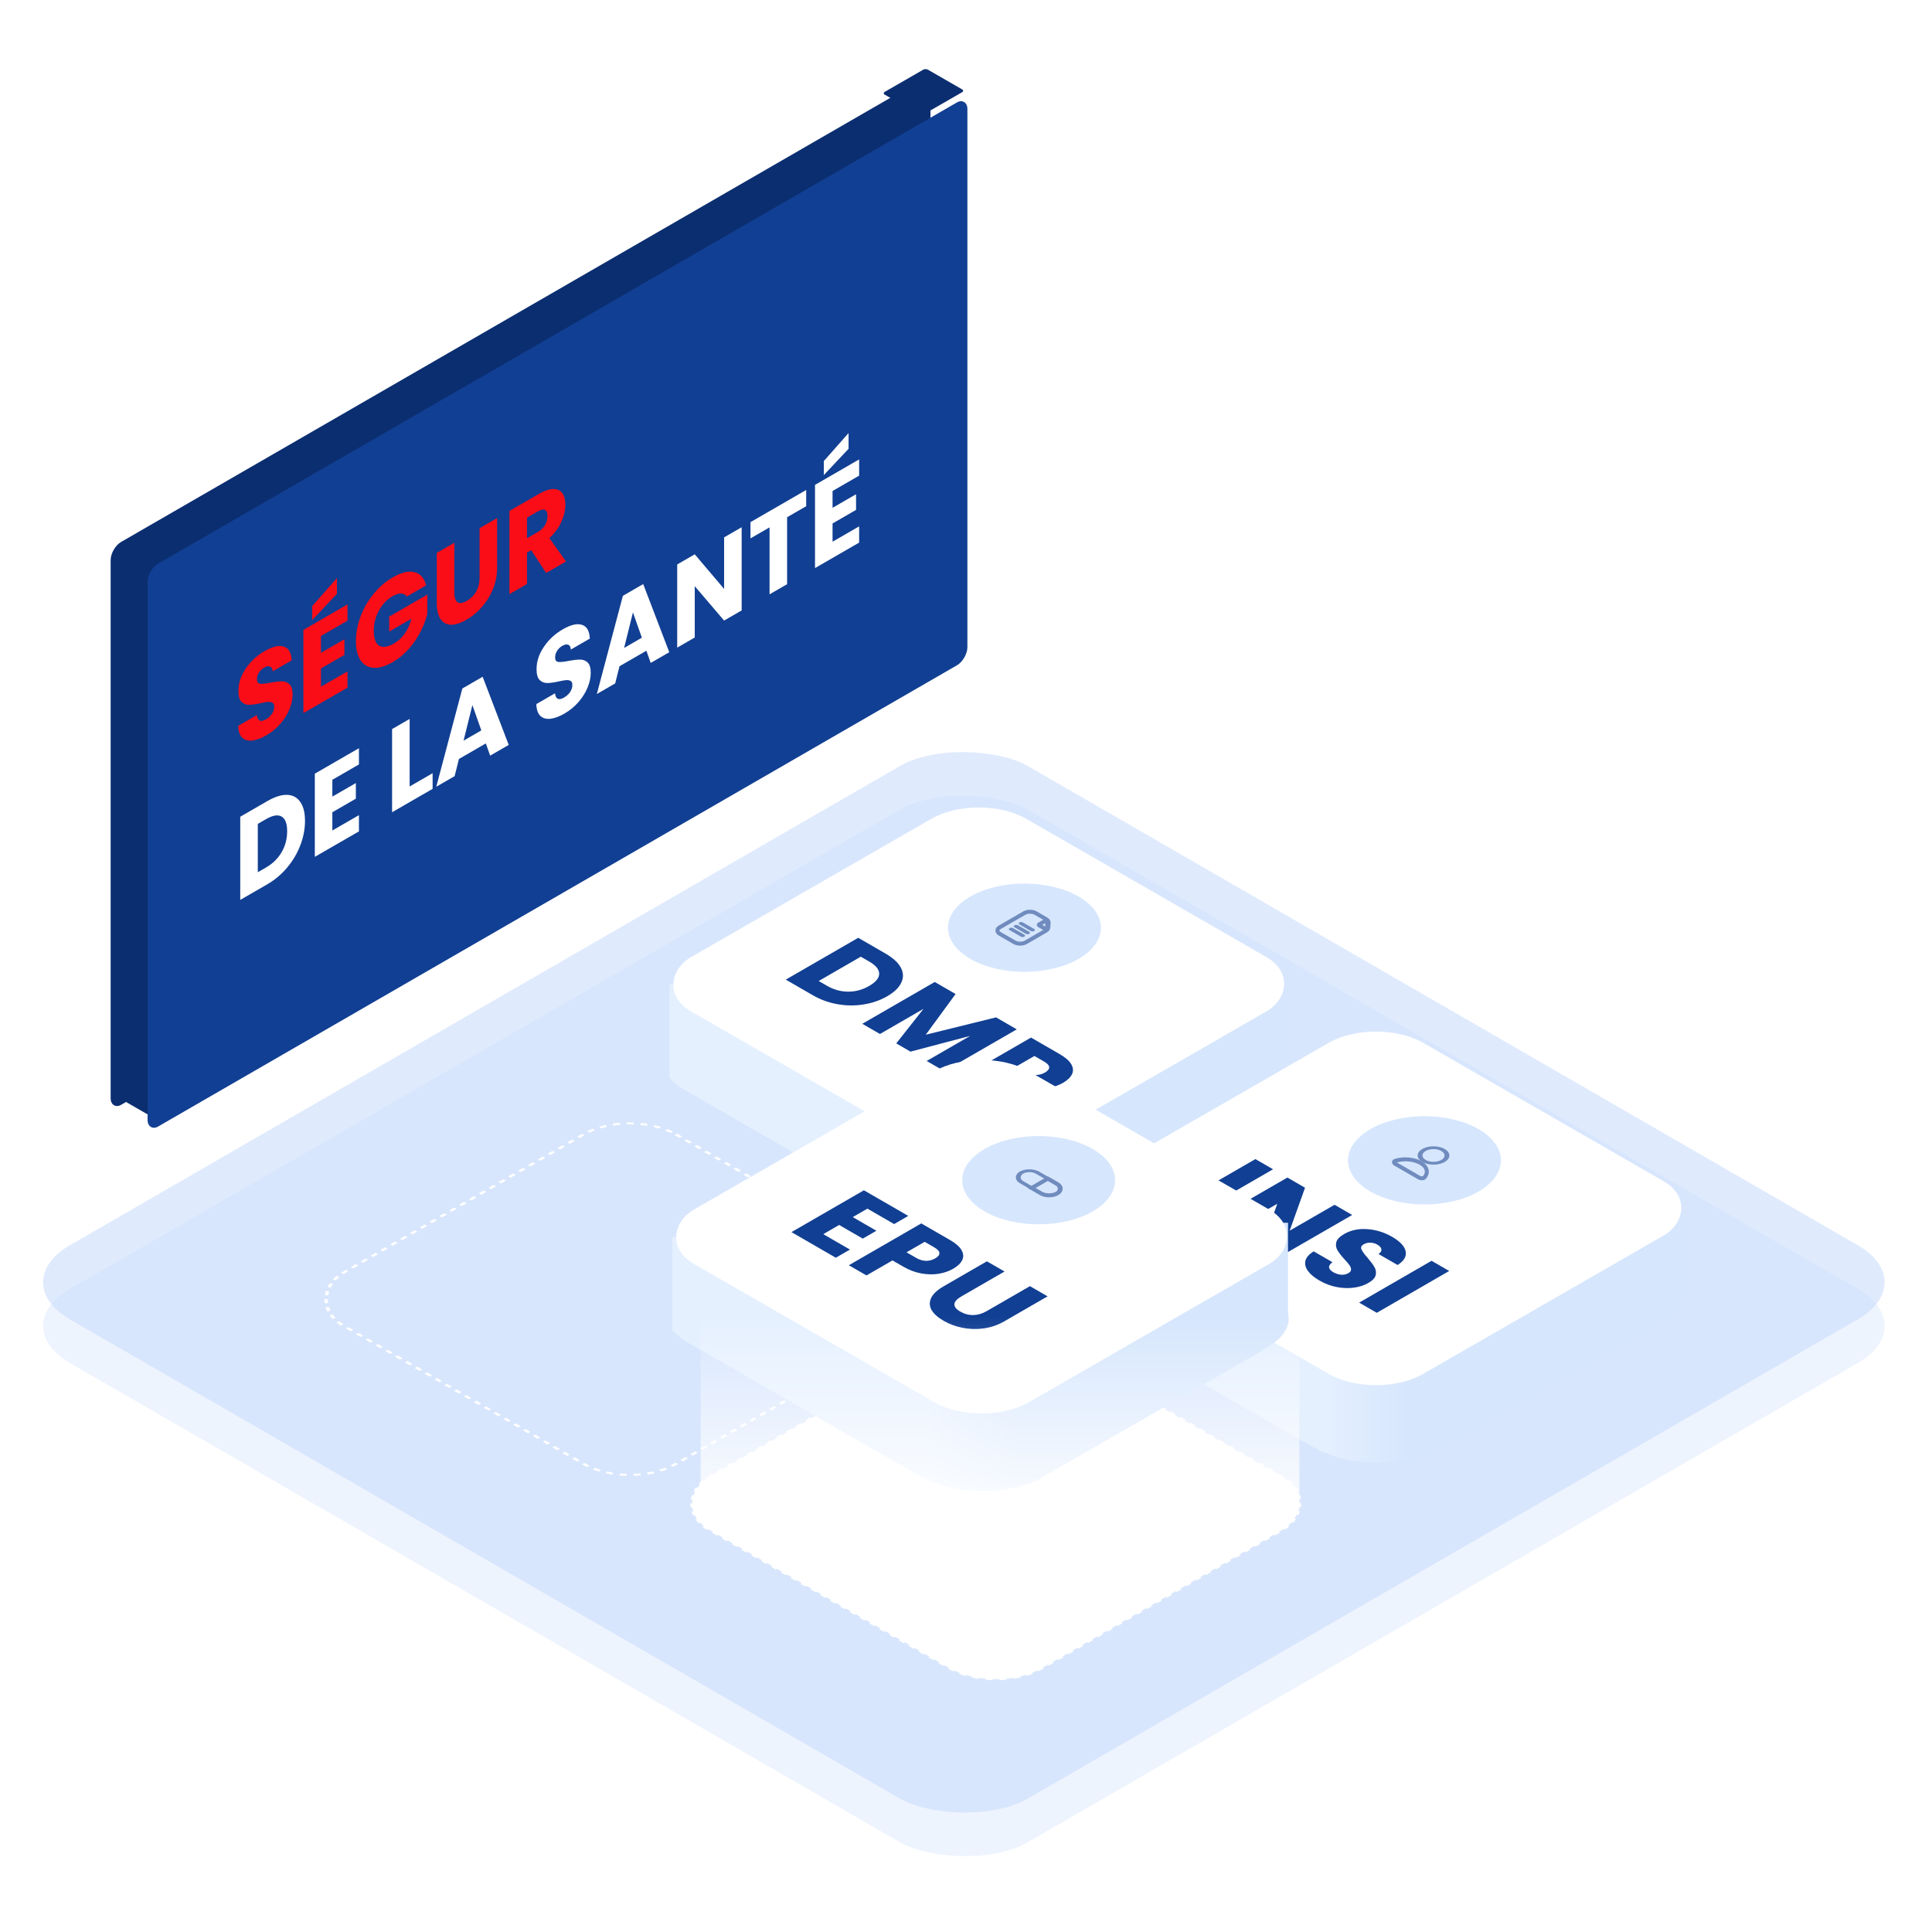 <svg width="681" height="681" viewBox="0 0 681 681" fill="none" xmlns="http://www.w3.org/2000/svg">
<rect width="681" height="681" fill="white"/>
<g style="mix-blend-mode:multiply" opacity="0.6">
<rect width="390" height="390" rx="26" transform="matrix(0.866 -0.5 0.866 0.5 2 467.373)" fill="#E2ECFD"/>
</g>
<g style="mix-blend-mode:multiply" opacity="0.6">
<rect width="390" height="390" rx="26" transform="matrix(0.866 -0.5 0.866 0.5 2 452)" fill="#CADCFB"/>
</g>
<g filter="url(#filter0_ddd_1518_6928)">
<rect width="333.682" height="198.406" rx="4.272" transform="matrix(0.866 -0.5 2.20305e-08 1 39 189.36)" fill="#0B2E70"/>
</g>
<rect width="15.863" height="17.593" rx="0.94" transform="matrix(0.867 0.499 -0.867 0.499 326.25 24.09)" fill="#0B2E70"/>
<rect width="17.117" height="18.987" rx="0.94" transform="matrix(0.867 0.499 -0.867 0.499 55.75 376)" fill="#0B2E70"/>
<g filter="url(#filter1_ddd_1518_6928)">
<rect width="333.682" height="198.406" rx="4.272" transform="matrix(0.866 -0.5 2.20305e-08 1 52.023 197.02)" fill="#113F93"/>
</g>
<path d="M93.873 259.193C92.016 260.265 90.352 260.877 88.88 261.031C87.409 261.184 86.228 260.836 85.335 259.986C84.467 259.123 84.009 257.745 83.961 255.851L90.544 252.05C90.641 253.081 90.966 253.728 91.521 253.992C92.076 254.229 92.799 254.09 93.692 253.575C94.608 253.046 95.332 252.391 95.862 251.612C96.393 250.804 96.658 249.969 96.658 249.105C96.658 248.381 96.441 247.908 96.007 247.685C95.597 247.449 95.078 247.358 94.451 247.414C93.848 247.456 92.98 247.609 91.847 247.873C90.207 248.235 88.868 248.423 87.832 248.437C86.794 248.451 85.902 248.103 85.155 247.393C84.407 246.683 84.033 245.409 84.033 243.571C84.033 240.842 84.889 238.217 86.602 235.697C88.314 233.149 90.544 231.082 93.294 229.495C96.091 227.88 98.346 227.357 100.058 227.928C101.77 228.471 102.687 230.086 102.807 232.774L96.115 236.637C96.067 235.718 95.766 235.154 95.211 234.946C94.656 234.709 93.945 234.841 93.077 235.342C92.329 235.774 91.726 236.359 91.268 237.097C90.81 237.807 90.581 238.593 90.581 239.457C90.581 240.403 90.966 240.919 91.738 241.002C92.51 241.086 93.716 240.96 95.356 240.626C96.996 240.32 98.322 240.167 99.335 240.167C100.372 240.153 101.264 240.487 102.012 241.169C102.759 241.851 103.133 243.07 103.133 244.824C103.133 246.495 102.759 248.228 102.012 250.024C101.288 251.807 100.227 253.505 98.828 255.12C97.43 256.735 95.778 258.093 93.873 259.193ZM113.125 224.185L113.125 230.116L121.409 225.334L121.409 230.847L113.125 235.63L113.125 242.062L122.494 236.653L122.494 242.376L106.94 251.356L106.94 222.034L122.494 213.053L122.494 218.776L113.125 224.185ZM118.768 209.315L110.051 218.567L110.051 213.638L118.768 203.76L118.768 209.315ZM143.367 210.275C142.909 209.565 142.246 209.21 141.377 209.21C140.533 209.168 139.533 209.482 138.375 210.15C136.373 211.306 134.77 212.997 133.564 215.225C132.358 217.425 131.755 219.792 131.755 222.326C131.755 225.027 132.382 226.781 133.636 227.589C134.914 228.355 136.663 228.097 138.881 226.816C140.401 225.939 141.679 224.755 142.716 223.266C143.777 221.762 144.549 220.036 145.031 218.086L137.181 222.618L137.181 217.355L150.638 209.586L150.638 216.228C150.18 218.274 149.396 220.384 148.287 222.556C147.201 224.714 145.815 226.753 144.127 228.675C142.438 230.596 140.533 232.17 138.411 233.395C135.903 234.843 133.66 235.511 131.683 235.4C129.73 235.247 128.198 234.362 127.089 232.747C126.004 231.118 125.461 228.856 125.461 225.96C125.461 223.064 126.004 220.175 127.089 217.293C128.198 214.369 129.73 211.716 131.683 209.336C133.636 206.927 135.867 204.998 138.375 203.55C141.414 201.796 143.97 201.17 146.044 201.671C148.142 202.158 149.528 203.711 150.204 206.328L143.367 210.275ZM160.141 191.318L160.141 208.861C160.141 210.615 160.515 211.75 161.263 212.265C162.01 212.78 163.108 212.62 164.554 211.785C166.001 210.95 167.111 209.836 167.882 208.443C168.654 207.051 169.04 205.478 169.04 203.723L169.04 186.18L175.226 182.609L175.226 200.11C175.226 202.728 174.743 205.22 173.779 207.587C172.814 209.954 171.512 212.07 169.872 213.936C168.256 215.788 166.448 217.292 164.446 218.447C162.444 219.603 160.648 220.195 159.056 220.222C157.489 220.208 156.247 219.561 155.33 218.28C154.414 216.971 153.956 215.008 153.956 212.391L153.956 194.889L160.141 191.318ZM192.519 201.947L187.238 193.927L185.755 194.783L185.755 205.852L179.569 209.423L179.569 180.101L189.951 174.107C191.953 172.951 193.653 172.374 195.052 172.374C196.474 172.36 197.535 172.861 198.235 173.877C198.934 174.866 199.284 176.223 199.284 177.95C199.284 179.899 198.802 181.918 197.837 184.007C196.896 186.081 195.498 187.975 193.641 189.687L199.501 197.916L192.519 201.947ZM185.755 189.729L189.589 187.515C190.723 186.861 191.567 186.053 192.122 185.093C192.7 184.118 192.99 183.046 192.99 181.876C192.99 180.762 192.7 180.052 192.122 179.746C191.567 179.426 190.723 179.593 189.589 180.247L185.755 182.461L185.755 189.729Z" fill="#FA0D17"/>
<path d="M94.198 282.39C96.875 280.845 99.214 280.107 101.216 280.176C103.217 280.246 104.761 281.081 105.846 282.683C106.955 284.242 107.51 286.47 107.51 289.366C107.51 292.234 106.955 295.102 105.846 297.97C104.761 300.824 103.205 303.449 101.18 305.844C99.178 308.225 96.851 310.181 94.198 311.712L84.684 317.205L84.684 287.883L94.198 282.39ZM93.8 305.76C96.139 304.41 97.96 302.621 99.262 300.393C100.565 298.165 101.216 295.701 101.216 293C101.216 290.299 100.565 288.572 99.262 287.82C97.96 287.068 96.139 287.368 93.8 288.718L90.87 290.41L90.87 307.452L93.8 305.76ZM117.152 274.86L117.152 280.791L125.436 276.009L125.436 281.522L117.152 286.305L117.152 292.737L126.521 287.328L126.521 293.051L110.967 302.031L110.967 272.709L126.521 263.728L126.521 269.451L117.152 274.86ZM144.389 277.221L152.491 272.543L152.491 278.057L138.203 286.306L138.203 256.984L144.389 253.413L144.389 277.221ZM171.25 262.047L161.772 267.519L160.253 273.576L153.778 277.314L162.966 242.687L170.128 238.552L179.316 262.569L172.769 266.35L171.25 262.047ZM169.658 257.453L166.511 248.535L163.4 261.066L169.658 257.453ZM198.967 251.517C197.11 252.589 195.446 253.201 193.975 253.355C192.504 253.508 191.322 253.16 190.43 252.31C189.561 251.447 189.103 250.069 189.055 248.175L195.639 244.374C195.735 245.404 196.061 246.052 196.615 246.316C197.17 246.553 197.893 246.414 198.786 245.899C199.702 245.37 200.426 244.715 200.956 243.936C201.487 243.128 201.752 242.293 201.752 241.429C201.752 240.705 201.535 240.232 201.101 240.009C200.691 239.773 200.172 239.682 199.545 239.738C198.942 239.779 198.074 239.933 196.941 240.197C195.301 240.559 193.963 240.747 192.926 240.761C191.889 240.775 190.996 240.427 190.249 239.717C189.501 239.007 189.127 237.733 189.127 235.895C189.127 233.166 189.983 230.541 191.696 228.021C193.408 225.473 195.639 223.406 198.388 221.819C201.185 220.203 203.44 219.681 205.152 220.252C206.864 220.795 207.781 222.41 207.901 225.097L201.209 228.961C201.161 228.042 200.86 227.478 200.305 227.269C199.75 227.033 199.039 227.165 198.171 227.666C197.423 228.098 196.82 228.683 196.362 229.421C195.904 230.131 195.675 230.917 195.675 231.781C195.675 232.727 196.061 233.243 196.832 233.326C197.604 233.41 198.81 233.284 200.45 232.95C202.089 232.644 203.416 232.491 204.429 232.491C205.466 232.477 206.358 232.811 207.106 233.493C207.853 234.175 208.227 235.394 208.227 237.148C208.227 238.819 207.853 240.552 207.106 242.348C206.382 244.13 205.321 245.829 203.922 247.444C202.524 249.059 200.872 250.417 198.967 251.517ZM227.841 229.374L218.364 234.846L216.845 240.902L210.37 244.641L219.558 210.014L226.72 205.879L235.908 229.896L229.361 233.676L227.841 229.374ZM226.25 224.779L223.103 215.861L219.992 228.392L226.25 224.779ZM261.422 215.166L255.236 218.737L244.89 206.624L244.89 224.71L238.705 228.282L238.705 198.959L244.89 195.388L255.236 207.585L255.236 189.415L261.422 185.844L261.422 215.166ZM284.173 172.708L284.173 178.431L277.445 182.315L277.445 205.915L271.259 209.486L271.259 185.886L264.531 189.771L264.531 184.049L284.173 172.708ZM293.463 173.067L293.463 178.998L301.747 174.216L301.747 179.729L293.463 184.512L293.463 190.944L302.832 185.535L302.832 191.258L287.277 200.238L287.277 170.916L302.832 161.935L302.832 167.658L293.463 173.067ZM299.106 158.197L290.388 167.449L290.388 162.52L299.106 152.642L299.106 158.197Z" fill="white"/>
<rect x="-2.98023e-08" y="0.499" width="135.132" height="135.132" rx="18.712" transform="matrix(0.867 0.499 -0.867 0.499 351.432 462.25)" fill="white" stroke="white" stroke-dasharray="2 2"/>
<rect x="-2.98023e-08" y="0.499" width="135.132" height="135.132" rx="18.712" transform="matrix(0.867 0.499 -0.867 0.499 222.432 390.25)" stroke="white" stroke-dasharray="2 2"/>
<path fill-rule="evenodd" clip-rule="evenodd" d="M366 432.079C353.818 438.315 335.174 438.065 323.509 431.33L322 430.459V305H366V432.079Z" fill="url(#paint0_linear_1518_6928)"/>
<path d="M236 347H244L240 383.5L236 380V347Z" fill="#E5F0FF"/>
<path fill-rule="evenodd" clip-rule="evenodd" d="M425 354L446.338 366.275C455.535 371.566 455.535 380.144 446.338 385.435L431.234 394.124C429.931 393.555 428.696 392.887 427.554 392.119L425 390.403V354Z" fill="#D6E6FD"/>
<rect x="434" y="342" width="19" height="32" fill="#D6E6FD"/>
<rect width="96.103" height="29.404" transform="matrix(0.867 0.499 -2.21103e-08 1 240 354)" fill="#E5F0FF"/>
<rect width="91.521" height="29.88" transform="matrix(0.867 -0.499 2.21103e-08 1 365 402.637)" fill="#D6E6FD"/>
<rect width="136.132" height="136.132" rx="19.212" transform="matrix(0.867 0.499 -0.867 0.499 345 279)" fill="white"/>
<path fill-rule="evenodd" clip-rule="evenodd" d="M506 511.079C493.818 517.315 475.174 517.065 463.509 510.33L462 509.459V384H506V511.079Z" fill="url(#paint1_linear_1518_6928)"/>
<path d="M376 426H384L380 462.5L376 459V426Z" fill="#113F93"/>
<path fill-rule="evenodd" clip-rule="evenodd" d="M565 433L586.338 445.275C595.535 450.566 595.535 459.144 586.338 464.435L571.234 473.124C569.931 472.555 568.696 471.887 567.554 471.119L565 469.403V433Z" fill="#D6E6FD"/>
<rect x="574" y="421" width="19" height="32" fill="#D6E6FD"/>
<rect width="96.103" height="29.404" transform="matrix(0.867 0.499 -2.21103e-08 1 380 433)" fill="#E5F0FF"/>
<rect width="91.521" height="29.88" transform="matrix(0.867 -0.499 2.21103e-08 1 505 481.637)" fill="#D6E6FD"/>
<rect width="136.132" height="136.132" rx="19.212" transform="matrix(0.867 0.499 -0.867 0.499 485 358)" fill="white"/>
<path d="M448.731 412.151L423.197 426.893L416.978 423.302L442.511 408.56L448.731 412.151ZM451.093 442.998L444.873 439.407L450.22 424.308L434.47 433.401L428.25 429.81L453.784 415.068L460.004 418.659L454.584 433.8L470.407 424.665L476.627 428.256L451.093 442.998ZM465.131 451.397C463.264 450.319 461.894 449.178 461.021 447.974C460.148 446.77 459.857 445.566 460.148 444.362C460.463 443.172 461.433 442.08 463.058 441.086L469.678 444.908C468.829 445.51 468.429 446.119 468.477 446.735C468.55 447.337 469.035 447.897 469.932 448.415C470.854 448.947 471.787 449.248 472.733 449.318C473.703 449.374 474.564 449.185 475.315 448.751C475.946 448.387 476.249 447.96 476.225 447.47C476.225 446.994 476.043 446.497 475.679 445.979C475.34 445.475 474.77 444.796 473.97 443.942C472.83 442.696 471.993 441.625 471.46 440.729C470.926 439.833 470.781 438.881 471.023 437.873C471.266 436.865 472.187 435.899 473.788 434.975C476.164 433.603 478.88 433.029 481.935 433.253C485.015 433.463 487.937 434.366 490.701 435.962C493.514 437.586 495.102 439.287 495.466 441.065C495.854 442.829 494.908 444.439 492.629 445.895L485.9 442.01C486.676 441.506 487.015 440.96 486.918 440.372C486.846 439.77 486.373 439.217 485.5 438.713C484.748 438.279 483.936 438.048 483.063 438.02C482.214 437.978 481.414 438.174 480.662 438.608C479.838 439.084 479.583 439.679 479.898 440.393C480.214 441.107 480.929 442.094 482.044 443.354C483.136 444.628 483.936 445.706 484.445 446.588C484.978 447.484 485.136 448.429 484.918 449.423C484.7 450.417 483.827 451.355 482.299 452.237C480.844 453.077 479.147 453.623 477.207 453.875C475.291 454.141 473.278 454.071 471.169 453.665C469.059 453.259 467.047 452.503 465.131 451.397ZM510.824 448L485.29 462.742L479.07 459.151L504.604 444.409L510.824 448Z" fill="#113F93"/>
<path d="M312.078 336.083C314.769 337.637 316.588 339.303 317.534 341.081C318.479 342.859 318.528 344.623 317.679 346.373C316.879 348.123 315.218 349.726 312.696 351.182C310.198 352.624 307.422 353.583 304.366 354.059C301.335 354.549 298.268 354.514 295.164 353.954C292.084 353.408 289.211 352.365 286.544 350.825L276.978 345.302L302.511 330.56L312.078 336.083ZM291.527 347.486C293.879 348.844 296.352 349.53 298.947 349.544C301.541 349.558 304.015 348.886 306.367 347.528C308.719 346.17 309.895 344.735 309.895 343.223C309.895 341.711 308.719 340.276 306.367 338.918L303.421 337.217L288.581 345.785L291.527 347.486ZM358.401 362.828L332.867 377.57L326.647 373.979L341.96 365.138L320.937 370.682L315.917 367.784L325.52 355.604L310.17 364.466L303.95 360.875L329.484 346.133L336.832 350.375L326.32 364.718L351.09 358.607L358.401 362.828ZM374.659 381.706C373.179 382.56 371.482 383.148 369.566 383.47C367.675 383.778 365.65 383.743 363.492 383.365C361.334 382.987 359.212 382.196 357.127 380.992L353.271 378.766L344.105 384.058L337.885 380.467L363.419 365.725L373.495 371.542C375.531 372.718 376.902 373.915 377.605 375.133C378.308 376.351 378.393 377.52 377.859 378.64C377.326 379.76 376.259 380.782 374.659 381.706ZM361.601 377.863C362.789 378.549 363.953 378.899 365.092 378.913C366.232 378.927 367.311 378.64 368.33 378.052C369.348 377.464 369.845 376.841 369.821 376.183C369.797 375.525 369.19 374.853 368.002 374.167L364.62 372.214L358.218 375.91L361.601 377.863Z" fill="#113F93"/>
<path fill-rule="evenodd" clip-rule="evenodd" d="M367 521.079C354.818 527.315 336.174 527.065 324.509 520.33L323 519.459V394H367V521.079Z" fill="url(#paint2_linear_1518_6928)"/>
<path d="M237 436H245L241 472.5L237 469V436Z" fill="#E5F0FF"/>
<path fill-rule="evenodd" clip-rule="evenodd" d="M426 443L447.338 455.275C456.535 460.566 456.535 469.144 447.338 474.435L432.234 483.124C430.931 482.555 429.696 481.887 428.554 481.119L426 479.403V443Z" fill="#D6E6FD"/>
<rect x="435" y="431" width="19" height="32" fill="#D6E6FD"/>
<rect width="96.103" height="29.404" transform="matrix(0.867 0.499 -2.21103e-08 1 241 443)" fill="#E5F0FF"/>
<rect width="91.521" height="29.88" transform="matrix(0.867 -0.499 2.21103e-08 1 366 491.637)" fill="#D6E6FD"/>
<rect width="136.132" height="136.132" rx="19.212" transform="matrix(0.867 0.499 -0.867 0.499 346 368)" fill="white"/>
<path d="M305.748 426.028L300.583 429.01L308.913 433.819L304.111 436.591L295.782 431.782L290.18 435.016L299.601 440.455L294.618 443.332L278.978 434.302L304.511 419.56L320.152 428.59L315.169 431.467L305.748 426.028ZM335.975 447.217C334.496 448.071 332.798 448.659 330.882 448.981C328.991 449.289 326.966 449.254 324.808 448.876C322.65 448.498 320.528 447.707 318.443 446.503L314.587 444.277L305.421 449.569L299.202 445.978L324.735 431.236L334.811 437.053C336.848 438.229 338.218 439.426 338.921 440.644C339.624 441.862 339.709 443.031 339.176 444.151C338.642 445.271 337.575 446.293 335.975 447.217ZM322.917 443.374C324.105 444.06 325.269 444.41 326.409 444.424C327.548 444.438 328.627 444.151 329.646 443.563C330.664 442.975 331.161 442.352 331.137 441.694C331.113 441.036 330.507 440.364 329.318 439.678L325.936 437.725L319.534 441.421L322.917 443.374ZM354.089 448.184L338.813 457.004C337.285 457.886 336.485 458.782 336.412 459.692C336.339 460.602 337.03 461.477 338.485 462.317C339.94 463.157 341.468 463.563 343.068 463.535C344.669 463.507 346.233 463.052 347.76 462.17L363.037 453.35L369.257 456.941L354.017 465.74C351.737 467.056 349.324 467.889 346.778 468.239C344.232 468.589 341.735 468.519 339.285 468.029C336.861 467.553 334.642 466.734 332.629 465.572C330.617 464.41 329.198 463.143 328.374 461.771C327.598 460.399 327.537 458.992 328.192 457.55C328.871 456.094 330.35 454.708 332.629 453.392L347.87 444.593L354.089 448.184Z" fill="#113F93"/>
<circle r="22" transform="matrix(0.866 0.5 -0.866 0.5 366.105 416)" fill="#D6E6FD"/>
<g clip-path="url(#clip0_1518_6928)">
<rect x="-4.17233e-08" y="0.7" width="14.6" height="6.6" rx="3.3" transform="matrix(0.866 0.5 -0.866 0.5 363.463 411.35)" stroke="#708CBE" stroke-width="1.4"/>
<path d="M369.352 415.45L372.643 417.35C374.221 418.261 374.221 419.739 372.643 420.65C371.064 421.561 368.505 421.561 366.927 420.65L363.636 418.75L369.352 415.45Z" stroke="#708CBE" stroke-width="1.4"/>
</g>
<circle r="22" transform="matrix(0.866 0.5 -0.866 0.5 502.105 409)" fill="#D6E6FD"/>
<g clip-path="url(#clip1_1518_6928)">
<circle r="3.871" transform="matrix(0.866 0.5 -0.866 0.5 505.29 407.286)" stroke="#708CBE" stroke-width="1.4"/>
<path d="M491.818 409.165C494.675 408.276 498.314 408.529 500.725 409.921C503.135 411.313 503.574 413.414 502.035 415.064C501.871 415.239 501.602 415.325 501.274 415.334C500.926 415.343 500.52 415.261 500.205 415.079L491.792 410.221C491.477 410.039 491.334 409.805 491.35 409.604C491.365 409.415 491.514 409.259 491.818 409.165Z" stroke="#708CBE" stroke-width="1.4"/>
</g>
<circle r="22" transform="matrix(0.866 0.5 -0.866 0.5 361.105 327)" fill="#D6E6FD"/>
<g clip-path="url(#clip2_1518_6928)">
<path d="M357.597 332.15L352.4 329.15C351.3 328.515 351.3 327.485 352.4 326.85L361.061 321.85C362.161 321.215 363.944 321.215 365.044 321.85L368.809 324.023C369.367 324.346 369.666 324.789 369.631 325.244L369.501 326.972C369.471 327.379 369.177 327.764 368.679 328.052L361.58 332.15C360.48 332.785 358.697 332.785 357.597 332.15Z" stroke="#708CBE" stroke-width="1.4"/>
<line x1="0.7" y1="-0.7" x2="5.3" y2="-0.7" transform="matrix(0.866 0.5 -0.866 0.5 356.99 326.5)" stroke="#708CBE" stroke-width="1.4" stroke-linecap="round"/>
<line x1="0.7" y1="-0.7" x2="5.3" y2="-0.7" transform="matrix(0.866 0.5 -0.866 0.5 358.723 325.5)" stroke="#708CBE" stroke-width="1.4" stroke-linecap="round"/>
<line x1="0.7" y1="-0.7" x2="5.3" y2="-0.7" transform="matrix(0.866 0.5 -0.866 0.5 355.258 327.5)" stroke="#708CBE" stroke-width="1.4" stroke-linecap="round"/>
<path d="M368.496 327.443L366.257 326.15C366.113 326.067 366.113 325.933 366.257 325.85L368.496 324.557C368.728 324.423 369.124 324.518 369.124 324.707L369.124 327.293C369.124 327.482 368.728 327.577 368.496 327.443Z" stroke="#708CBE" stroke-width="1.4"/>
</g>
<rect x="247" y="421" width="211" height="111" fill="url(#paint3_linear_1518_6928)"/>
<defs>
<filter id="filter0_ddd_1518_6928" x="20.014" y="7.062" width="326.95" height="399.958" filterUnits="userSpaceOnUse" color-interpolation-filters="sRGB">
<feFlood flood-opacity="0" result="BackgroundImageFix"/>
<feColorMatrix in="SourceAlpha" type="matrix" values="0 0 0 0 0 0 0 0 0 0 0 0 0 0 0 0 0 0 127 0" result="hardAlpha"/>
<feOffset dy="1.899"/>
<feGaussianBlur stdDeviation="1.187"/>
<feColorMatrix type="matrix" values="0 0 0 0 0.067 0 0 0 0 0.247 0 0 0 0 0.576 0 0 0 0.11 0"/>
<feBlend mode="normal" in2="BackgroundImageFix" result="effect1_dropShadow_1518_6928"/>
<feColorMatrix in="SourceAlpha" type="matrix" values="0 0 0 0 0 0 0 0 0 0 0 0 0 0 0 0 0 0 127 0" result="hardAlpha"/>
<feOffset dy="1.899"/>
<feGaussianBlur stdDeviation="9.493"/>
<feComposite in2="hardAlpha" operator="out"/>
<feColorMatrix type="matrix" values="0 0 0 0 0.067 0 0 0 0 0.247 0 0 0 0 0.576 0 0 0 0.03 0"/>
<feBlend mode="normal" in2="effect1_dropShadow_1518_6928" result="effect2_dropShadow_1518_6928"/>
<feColorMatrix in="SourceAlpha" type="matrix" values="0 0 0 0 0 0 0 0 0 0 0 0 0 0 0 0 0 0 127 0" result="hardAlpha"/>
<feMorphology radius="0.949" operator="dilate" in="SourceAlpha" result="effect3_dropShadow_1518_6928"/>
<feOffset/>
<feGaussianBlur stdDeviation="0.475"/>
<feComposite in2="hardAlpha" operator="out"/>
<feColorMatrix type="matrix" values="0 0 0 0 0.067 0 0 0 0 0.247 0 0 0 0 0.576 0 0 0 0.02 0"/>
<feBlend mode="normal" in2="effect2_dropShadow_1518_6928" result="effect3_dropShadow_1518_6928"/>
<feBlend mode="normal" in="SourceGraphic" in2="effect3_dropShadow_1518_6928" result="shape"/>
</filter>
<filter id="filter1_ddd_1518_6928" x="33.037" y="14.722" width="326.95" height="399.958" filterUnits="userSpaceOnUse" color-interpolation-filters="sRGB">
<feFlood flood-opacity="0" result="BackgroundImageFix"/>
<feColorMatrix in="SourceAlpha" type="matrix" values="0 0 0 0 0 0 0 0 0 0 0 0 0 0 0 0 0 0 127 0" result="hardAlpha"/>
<feOffset dy="1.899"/>
<feGaussianBlur stdDeviation="1.187"/>
<feColorMatrix type="matrix" values="0 0 0 0 0.067 0 0 0 0 0.247 0 0 0 0 0.576 0 0 0 0.11 0"/>
<feBlend mode="normal" in2="BackgroundImageFix" result="effect1_dropShadow_1518_6928"/>
<feColorMatrix in="SourceAlpha" type="matrix" values="0 0 0 0 0 0 0 0 0 0 0 0 0 0 0 0 0 0 127 0" result="hardAlpha"/>
<feOffset dy="1.899"/>
<feGaussianBlur stdDeviation="9.493"/>
<feComposite in2="hardAlpha" operator="out"/>
<feColorMatrix type="matrix" values="0 0 0 0 0.067 0 0 0 0 0.247 0 0 0 0 0.576 0 0 0 0.03 0"/>
<feBlend mode="normal" in2="effect1_dropShadow_1518_6928" result="effect2_dropShadow_1518_6928"/>
<feColorMatrix in="SourceAlpha" type="matrix" values="0 0 0 0 0 0 0 0 0 0 0 0 0 0 0 0 0 0 127 0" result="hardAlpha"/>
<feMorphology radius="0.949" operator="dilate" in="SourceAlpha" result="effect3_dropShadow_1518_6928"/>
<feOffset/>
<feGaussianBlur stdDeviation="0.475"/>
<feComposite in2="hardAlpha" operator="out"/>
<feColorMatrix type="matrix" values="0 0 0 0 0.067 0 0 0 0 0.247 0 0 0 0 0.576 0 0 0 0.02 0"/>
<feBlend mode="normal" in2="effect2_dropShadow_1518_6928" result="effect3_dropShadow_1518_6928"/>
<feBlend mode="normal" in="SourceGraphic" in2="effect3_dropShadow_1518_6928" result="shape"/>
</filter>
<linearGradient id="paint0_linear_1518_6928" x1="357.172" y1="380.895" x2="325.886" y2="380.895" gradientUnits="userSpaceOnUse">
<stop stop-color="#0C2E70"/>
<stop offset="1" stop-color="#113F93"/>
</linearGradient>
<linearGradient id="paint1_linear_1518_6928" x1="497.172" y1="459.895" x2="465.886" y2="459.895" gradientUnits="userSpaceOnUse">
<stop stop-color="#D6E6FD"/>
<stop offset="1" stop-color="#E5F0FF"/>
</linearGradient>
<linearGradient id="paint2_linear_1518_6928" x1="358.172" y1="469.895" x2="326.886" y2="469.895" gradientUnits="userSpaceOnUse">
<stop stop-color="#D6E6FD"/>
<stop offset="1" stop-color="#E5F0FF"/>
</linearGradient>
<linearGradient id="paint3_linear_1518_6928" x1="352.5" y1="421" x2="352.5" y2="541" gradientUnits="userSpaceOnUse">
<stop offset="0.359" stop-color="white" stop-opacity="0"/>
<stop offset="1" stop-color="white"/>
</linearGradient>
<clipPath id="clip0_1518_6928">
<rect width="20" height="20" fill="white" transform="matrix(0.866 0.5 -0.866 0.5 366.321 407)"/>
</clipPath>
<clipPath id="clip1_1518_6928">
<rect width="20" height="20" fill="white" transform="matrix(0.866 0.5 -0.866 0.5 502.321 399)"/>
</clipPath>
<clipPath id="clip2_1518_6928">
<rect width="20" height="20" fill="white" transform="matrix(0.866 0.5 -0.866 0.5 361.321 317)"/>
</clipPath>
</defs>
</svg>
